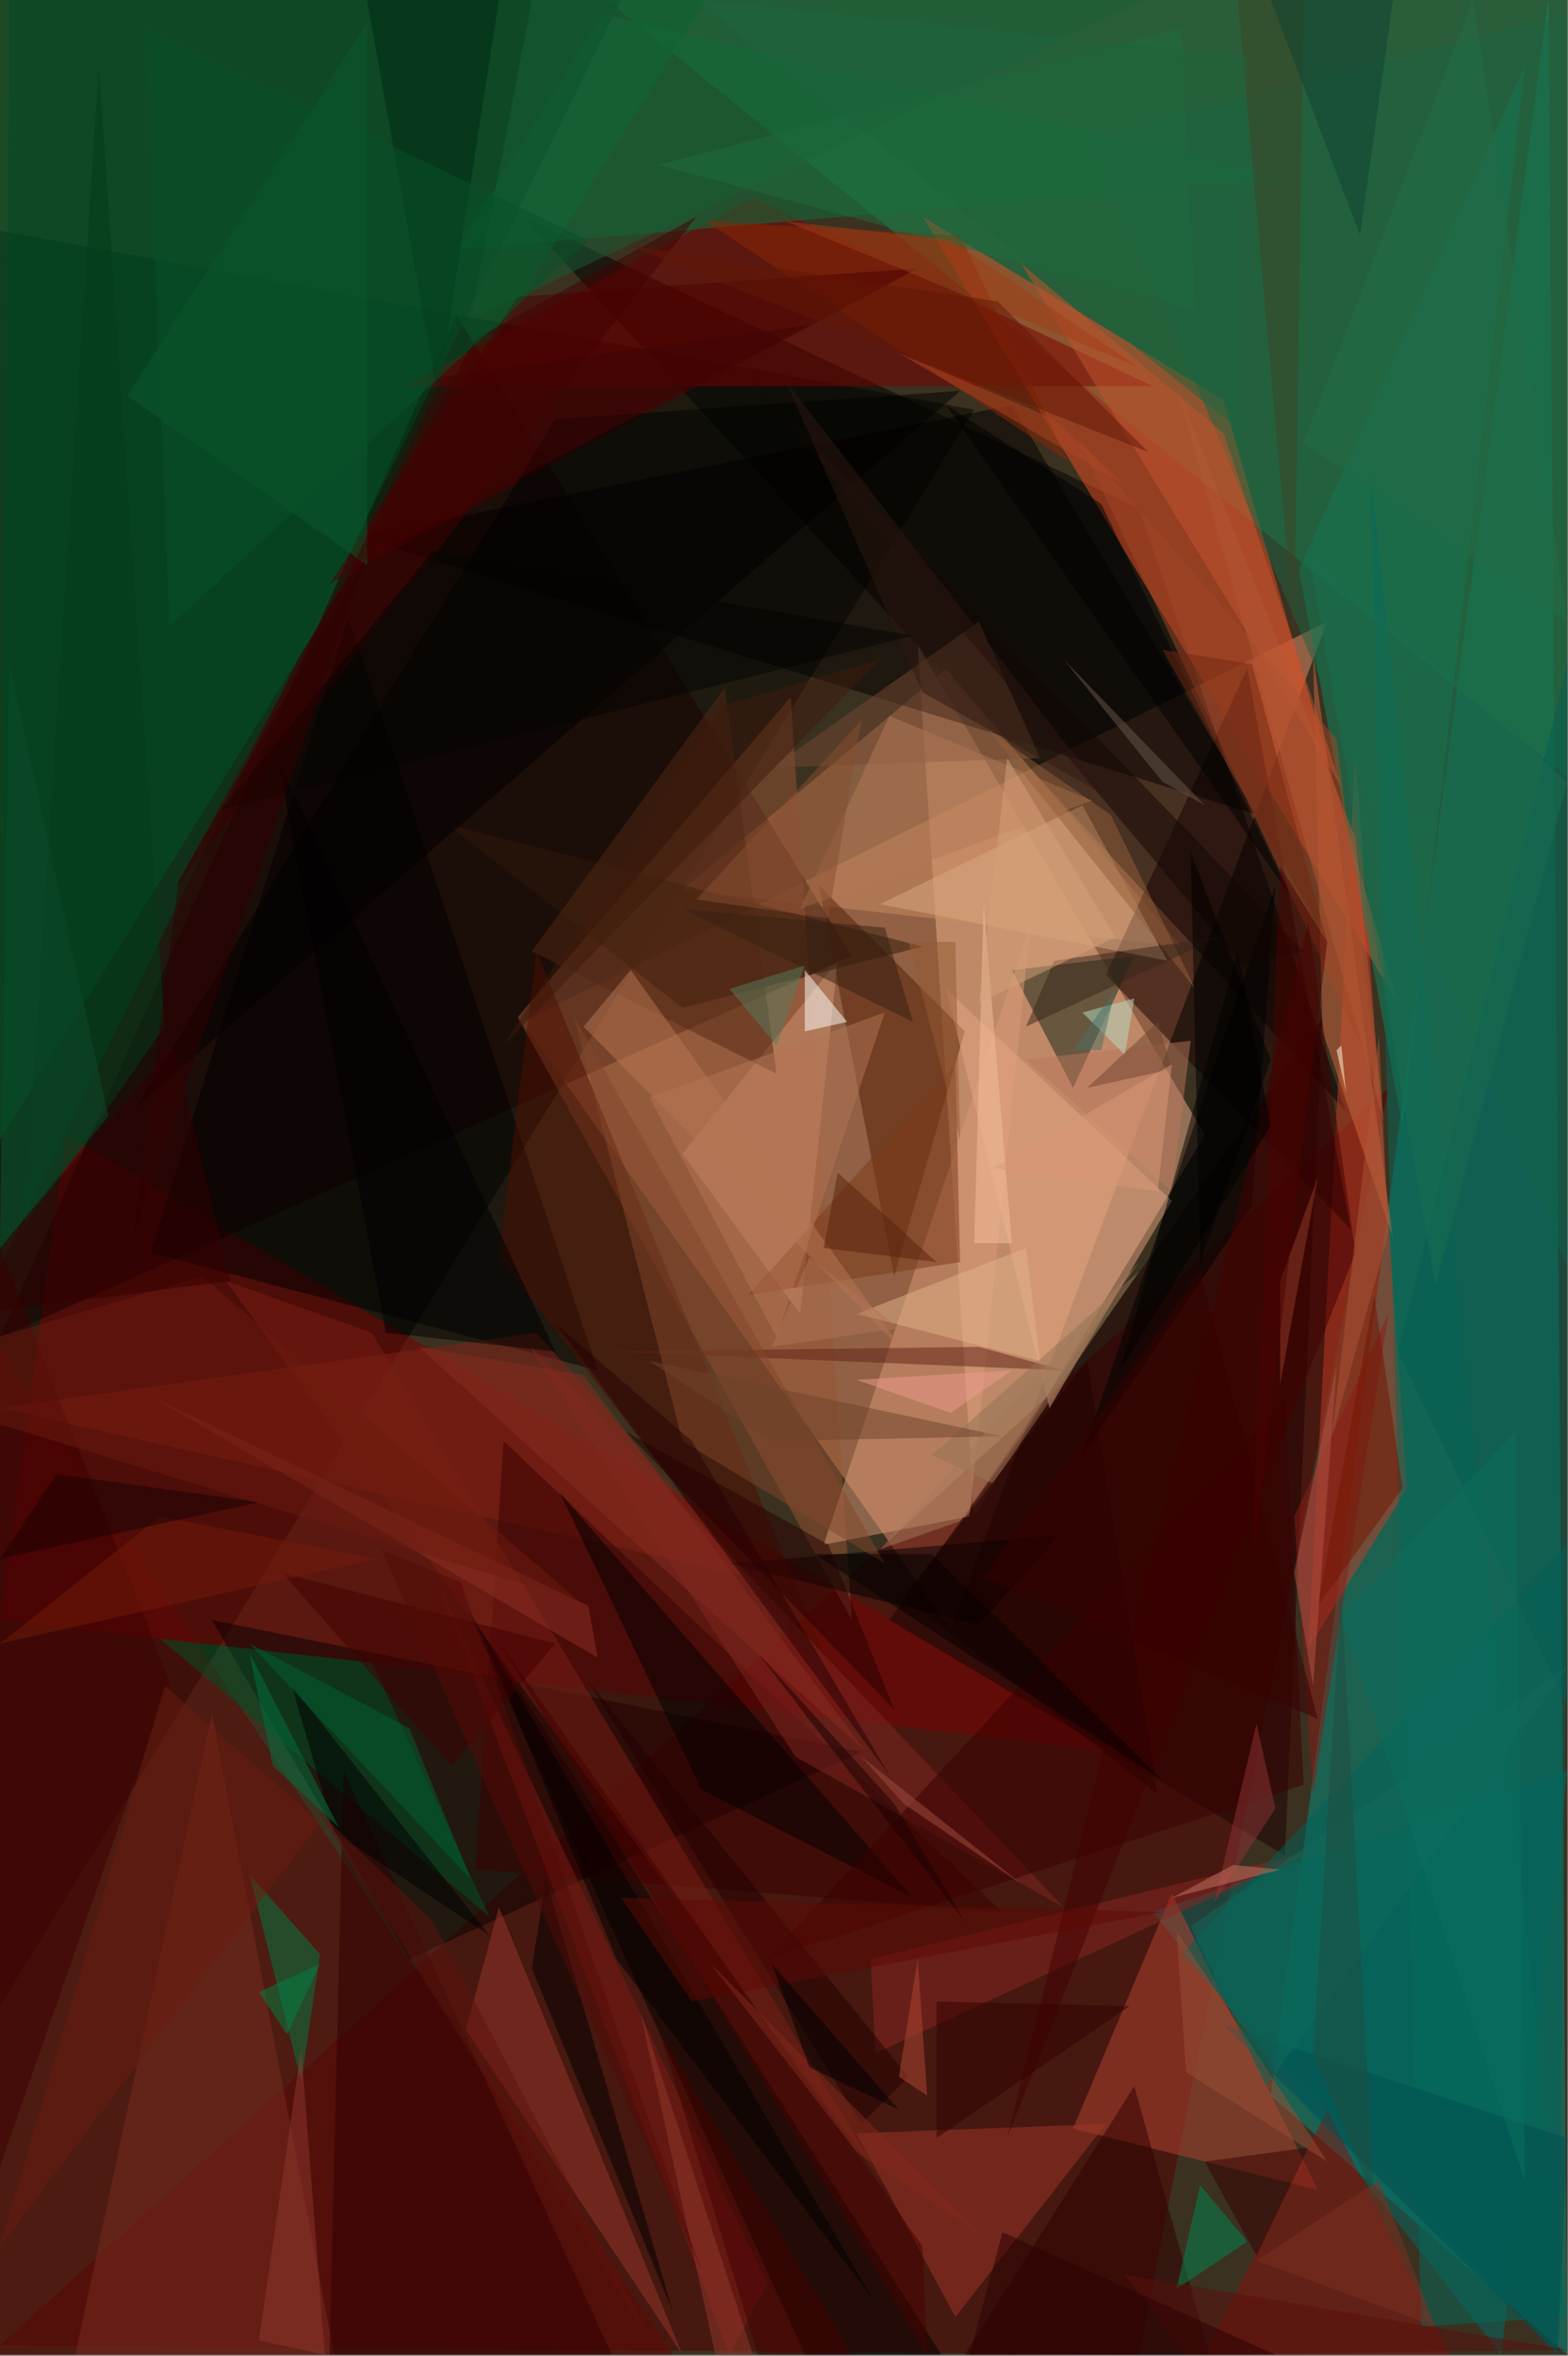 <?xml version="1.0" encoding="UTF-8" standalone="no"?>
<svg
   xmlns:dc="http://purl.org/dc/elements/1.1/"
   xmlns:cc="http://creativecommons.org/ns#"
   xmlns:rdf="http://www.w3.org/1999/02/22-rdf-syntax-ns#"
   xmlns:svg="http://www.w3.org/2000/svg"
   xmlns="http://www.w3.org/2000/svg"
   xmlns:sodipodi="http://sodipodi.sourceforge.net/DTD/sodipodi-0.dtd"
   xmlns:inkscape="http://www.inkscape.org/namespaces/inkscape"
   version="1.2"
   width="666"
   height="1000"
   viewBox="0 0 666 1000"
   id="svg178"
   sodipodi:docname="Afghan girl in 175 triangles.svg"
   inkscape:version="1.0.2-2 (e86c870879, 2021-01-15)">
  <rect x="0" y="0" width="666" height="1000" fill="#808080" stroke="none"/>
  <title
     id="title186">Afghan girl in 175 triangles</title>
  <defs
     id="defs182">
    <clipPath
       clipPathUnits="userSpaceOnUse"
       id="clipPath368">
      <rect
         style="fill:#0000ff;fill-rule:evenodd"
         id="rect370"
         width="333"
         height="500"
         x="0"
         y="0" />
    </clipPath>
  </defs>
  <sodipodi:namedview
     pagecolor="#ffffff"
     bordercolor="#666666"
     borderopacity="1"
     objecttolerance="10"
     gridtolerance="10"
     guidetolerance="10"
     inkscape:pageopacity="0"
     inkscape:pageshadow="2"
     inkscape:window-width="2560"
     inkscape:window-height="1377"
     id="namedview180"
     showgrid="false"
     inkscape:zoom="1.4255273"
     inkscape:cx="322.42382"
     inkscape:cy="633.40591"
     inkscape:window-x="-8"
     inkscape:window-y="-8"
     inkscape:window-maximized="1"
     inkscape:current-layer="svg178" />
  <g
     id="g364"
     clip-path="url(#clipPath368)"
     transform="scale(1.999)">
    <rect
       x="0"
       y="0"
       width="333"
       height="500"
       id="0"
       fill="#3b3120"
       fill-opacity="1" />
    <polygon
       points="111,217 282,132 202,346 "
       id="1"
       fill="#e8906b"
       fill-opacity="0.502" />
    <polygon
       points="242,108 111,46 286,236 "
       id="2"
       fill="#000000"
       fill-opacity="0.502" />
    <polygon
       points="333,500 329,0 270,445 "
       id="3"
       fill="#009181"
       fill-opacity="0.502" />
    <polygon
       points="0,49 207,87 0,426 "
       id="4"
       fill="#030500"
       fill-opacity="0.502" />
    <polygon
       points="207,322 195,137 256,241 "
       id="5"
       fill="#eeb28b"
       fill-opacity="0.502" />
    <polygon
       points="129,0 333,165 333,0 "
       id="6"
       fill="#1b8c55"
       fill-opacity="0.502" />
    <polygon
       points="242,500 295,231 0,498 "
       id="7"
       fill="#530000"
       fill-opacity="0.502" />
    <polygon
       points="196,46 297,213 260,85 "
       id="8"
       fill="#ee4c24"
       fill-opacity="0.502" />
    <polygon
       points="299,316 288,160 278,350 "
       id="9"
       fill="#c83b22"
       fill-opacity="0.502" />
    <polygon
       points="145,189 201,142 251,201 "
       id="10"
       fill="#cd8b63"
       fill-opacity="0.502" />
    <polygon
       points="14,241 237,372 0,344 "
       id="11"
       fill="#7c0001"
       fill-opacity="0.502" />
    <polygon
       points="0,242 150,0 0,0 "
       id="12"
       fill="#00652d"
       fill-opacity="0.502" />
    <polygon
       points="0,500 143,500 0,286 "
       id="13"
       fill="#610604"
       fill-opacity="0.502" />
    <polygon
       points="181,203 0,284 97,67 "
       id="14"
       fill="#180000"
       fill-opacity="0.502" />
    <polygon
       points="324,14 298,239 276,121 "
       id="15"
       fill="#0e8762"
       fill-opacity="0.502" />
    <polygon
       points="273,394 189,344 281,216 "
       id="16"
       fill="#1d0000"
       fill-opacity="0.502" />
    <polygon
       points="245,406 333,376 319,500 "
       id="17"
       fill="#006b66"
       fill-opacity="0.502" />
    <polygon
       points="160,42 86,82 245,82 "
       id="18"
       fill="#7a0100"
       fill-opacity="0.502" />
    <polygon
       points="265,142 235,207 287,261 "
       id="19"
       fill="#170000"
       fill-opacity="0.502" />
    <polygon
       points="228,452 249,402 280,465 "
       id="20"
       fill="#b34430"
       fill-opacity="0.502" />
    <polygon
       points="183,372 87,416 45,344 "
       id="21"
       fill="#090000"
       fill-opacity="0.502" />
    <polygon
       points="168,148 110,216 181,344 "
       id="22"
       fill="#975535"
       fill-opacity="0.502" />
    <polygon
       points="74,131 32,266 127,291 "
       id="23"
       fill="#000000"
       fill-opacity="0.502" />
    <polygon
       points="267,173 76,114 215,86 "
       id="24"
       fill="#050000"
       fill-opacity="0.502" />
    <polygon
       points="128,3 274,38 97,53 "
       id="25"
       fill="#0d733f"
       fill-opacity="0.502" />
    <polygon
       points="241,203 228,231 215,206 "
       id="26"
       fill="#142417"
       fill-opacity="0.502" />
    <polygon
       points="206,322 219,196 175,328 "
       id="27"
       fill="#da9977"
       fill-opacity="0.502" />
    <polygon
       points="205,219 174,188 190,271 "
       id="28"
       fill="#551f06"
       fill-opacity="0.502" />
    <polygon
       points="200,500 171,500 99,341 "
       id="29"
       fill="#010000"
       fill-opacity="0.502" />
    <polygon
       points="0,299 114,283 160,335 "
       id="30"
       fill="#842117"
       fill-opacity="0.502" />
    <polygon
       points="266,256 230,309 271,188 "
       id="31"
       fill="#000000"
       fill-opacity="0.502" />
    <polygon
       points="170,279 145,245 178,204 "
       id="32"
       fill="#cf9472"
       fill-opacity="0.502" />
    <polygon
       points="308,500 256,500 282,448 "
       id="33"
       fill="#87120e"
       fill-opacity="0.502" />
    <polygon
       points="101,397 107,306 213,406 "
       id="34"
       fill="#3a0000"
       fill-opacity="0.502" />
    <polygon
       points="249,255 223,299 201,210 "
       id="35"
       fill="#e5a681"
       fill-opacity="0.502" />
    <polygon
       points="281,219 296,263 279,139 "
       id="36"
       fill="#d16941"
       fill-opacity="0.502" />
    <polygon
       points="235,451 182,453 203,492 "
       id="37"
       fill="#9f3628"
       fill-opacity="0.502" />
    <polygon
       points="104,407 79,353 34,348 "
       id="38"
       fill="#005024"
       fill-opacity="0.502" />
    <polygon
       points="45,364 16,500 71,500 "
       id="39"
       fill="#782d1f"
       fill-opacity="0.502" />
    <polygon
       points="106,405 145,500 99,431 "
       id="40"
       fill="#98362a"
       fill-opacity="0.502" />
    <polygon
       points="145,214 196,201 95,175 "
       id="41"
       fill="#311809"
       fill-opacity="0.502" />
    <polygon
       points="132,0 2,0 0,269 "
       id="42"
       fill="#014622"
       fill-opacity="0.502" />
    <polygon
       points="204,50 150,47 227,98 "
       id="43"
       fill="#8c2605"
       fill-opacity="0.502" />
    <polygon
       points="208,345 225,326 155,332 "
       id="44"
       fill="#000000"
       fill-opacity="0.502" />
    <polygon
       points="53,398 68,415 64,442 "
       id="45"
       fill="#007d42"
       fill-opacity="0.502" />
    <polygon
       points="79,283 48,272 188,464 "
       id="46"
       fill="#7a1f15"
       fill-opacity="0.502" />
    <polygon
       points="110,63 195,57 70,124 "
       id="47"
       fill="#4d0000"
       fill-opacity="0.502" />
    <polygon
       points="230,171 248,204 187,192 "
       id="48"
       fill="#d6a881"
       fill-opacity="0.502" />
    <polygon
       points="114,202 106,267 179,361 "
       id="49"
       fill="#4e0f00"
       fill-opacity="0.502" />
    <polygon
       points="284,157 229,93 293,230 "
       id="50"
       fill="#a14627"
       fill-opacity="0.502" />
    <polygon
       points="295,279 275,322 279,381 "
       id="51"
       fill="#8a1d16"
       fill-opacity="0.502" />
    <polygon
       points="185,416 186,436 279,393 "
       id="52"
       fill="#8c2722"
       fill-opacity="0.502" />
    <polygon
       points="70,500 130,500 73,376 "
       id="53"
       fill="#310102"
       fill-opacity="0.502" />
    <polygon
       points="251,415 331,500 333,328 "
       id="54"
       fill="#01635b"
       fill-opacity="0.502" />
    <polygon
       points="163,485 93,336 155,500 "
       id="55"
       fill="#801a14"
       fill-opacity="0.502" />
    <polygon
       points="159,275 203,226 204,268 "
       id="56"
       fill="#7c3819"
       fill-opacity="0.502" />
    <polygon
       points="288,266 278,196 214,454 "
       id="57"
       fill="#430000"
       fill-opacity="0.502" />
    <polygon
       points="232,29 333,3 333,269 "
       id="58"
       fill="#1c6443"
       fill-opacity="0.502" />
    <polygon
       points="260,92 217,56 285,167 "
       id="59"
       fill="#c1542f"
       fill-opacity="0.502" />
    <polygon
       points="169,373 112,285 226,405 "
       id="60"
       fill="#802720"
       fill-opacity="0.502" />
    <polygon
       points="118,89 204,83 29,235 "
       id="61"
       fill="#010001"
       fill-opacity="0.502" />
    <polygon
       points="226,291 208,286 130,287 "
       id="62"
       fill="#602217"
       fill-opacity="0.502" />
    <polygon
       points="194,403 119,317 149,380 "
       id="63"
       fill="#010000"
       fill-opacity="0.502" />
    <polygon
       points="205,500 257,500 241,443 "
       id="64"
       fill="#2e0000"
       fill-opacity="0.502" />
    <polygon
       points="145,306 188,332 122,216 "
       id="65"
       fill="#82472b"
       fill-opacity="0.502" />
    <polygon
       points="221,161 208,132 164,163 "
       id="66"
       fill="#744933"
       fill-opacity="0.502" />
    <polygon
       points="180,217 171,206 171,219 "
       id="67"
       fill="#fffffc"
       fill-opacity="0.502" />
    <polygon
       points="302,494 291,98 333,492 "
       id="68"
       fill="#056a5a"
       fill-opacity="0.502" />
    <polygon
       points="113,418 116,399 143,491 "
       id="69"
       fill="#000000"
       fill-opacity="0.502" />
    <polygon
       points="253,221 249,253 218,225 "
       id="70"
       fill="#ba775d"
       fill-opacity="0.502" />
    <polygon
       points="238,291 270,239 263,202 "
       id="71"
       fill="#000000"
       fill-opacity="0.502" />
    <polygon
       points="36,357 0,265 0,460 "
       id="72"
       fill="#3d0000"
       fill-opacity="0.502" />
    <polygon
       points="265,476 250,486 255,464 "
       id="73"
       fill="#008750"
       fill-opacity="0.502" />
    <polygon
       points="211,315 242,270 198,309 "
       id="74"
       fill="#927353"
       fill-opacity="0.502" />
    <polygon
       points="35,218 5,261 21,14 "
       id="75"
       fill="#023a18"
       fill-opacity="0.502" />
    <polygon
       points="100,68 243,0 113,0 "
       id="76"
       fill="#195e37"
       fill-opacity="0.502" />
    <polygon
       points="297,287 333,362 333,141 "
       id="77"
       fill="#045f53"
       fill-opacity="0.502" />
    <polygon
       points="192,339 246,381 231,289 "
       id="78"
       fill="#1e0000"
       fill-opacity="0.502" />
    <polygon
       points="113,202 154,146 165,228 "
       id="79"
       fill="#532914"
       fill-opacity="0.502" />
    <polygon
       points="118,287 82,283 59,161 "
       id="80"
       fill="#000000"
       fill-opacity="0.502" />
    <polygon
       points="163,416 273,297 277,379 "
       id="81"
       fill="#3b0000"
       fill-opacity="0.502" />
    <polygon
       points="124,218 134,206 192,287 "
       id="82"
       fill="#b87652"
       fill-opacity="0.502" />
    <polygon
       points="189,152 170,193 232,170 "
       id="83"
       fill="#b27956"
       fill-opacity="0.502" />
    <polygon
       points="148,46 37,189 101,72 "
       id="84"
       fill="#450000"
       fill-opacity="0.502" />
    <polygon
       points="160,81 277,202 264,205 "
       id="85"
       fill="#130604"
       fill-opacity="0.502" />
    <polygon
       points="176,328 133,304 190,363 "
       id="86"
       fill="#270000"
       fill-opacity="0.502" />
    <polygon
       points="277,0 263,0 275,135 "
       id="87"
       fill="#3f4424"
       fill-opacity="0.502" />
    <polygon
       points="125,341 127,352 33,297 "
       id="88"
       fill="#8d3124"
       fill-opacity="0.502" />
    <polygon
       points="201,86 234,107 274,190 "
       id="89"
       fill="#000000"
       fill-opacity="0.502" />
    <polygon
       points="221,289 182,279 218,265 "
       id="90"
       fill="#e3b48c"
       fill-opacity="0.502" />
    <polygon
       points="78,0 93,84 106,0 "
       id="91"
       fill="#002912"
       fill-opacity="0.502" />
    <polygon
       points="298,316 280,341 292,275 "
       id="92"
       fill="#731403"
       fill-opacity="0.502" />
    <polygon
       points="43,271 -31,293 123,340 "
       id="93"
       fill="#6c1a0f"
       fill-opacity="0.502" />
    <polygon
       points="193,441 183,451 125,357 "
       id="94"
       fill="#210000"
       fill-opacity="0.502" />
    <polygon
       points="279,358 275,334 284,290 "
       id="95"
       fill="#b65548"
       fill-opacity="0.502" />
    <polygon
       points="69,500 55,497 64,435 "
       id="96"
       fill="#8e382f"
       fill-opacity="0.502" />
    <polygon
       points="62,358 104,411 71,389 "
       id="97"
       fill="#000000"
       fill-opacity="0.502" />
    <polygon
       points="267,366 258,404 271,384 "
       id="98"
       fill="#8f3234"
       fill-opacity="0.502" />
    <polygon
       points="251,6 140,35 254,66 "
       id="99"
       fill="#1e6d3e"
       fill-opacity="0.502" />
    <polygon
       points="247,138 282,200 266,141 "
       id="100"
       fill="#732813"
       fill-opacity="0.502" />
    <polygon
       points="188,215 165,284 138,233 "
       id="101"
       fill="#b37554"
       fill-opacity="0.502" />
    <polygon
       points="236,173 254,210 210,155 "
       id="102"
       fill="#915e3b"
       fill-opacity="0.502" />
    <polygon
       points="27,84 78,5 78,120 "
       id="103"
       fill="#0b592e"
       fill-opacity="0.502" />
    <polygon
       points="87,367 53,349 100,399 "
       id="104"
       fill="#006032"
       fill-opacity="0.502" />
    <polygon
       points="186,489 102,346 131,416 "
       id="105"
       fill="#000000"
       fill-opacity="0.502" />
    <polygon
       points="333,454 260,430 331,500 "
       id="106"
       fill="#024f50"
       fill-opacity="0.502" />
    <polygon
       points="267,479 256,459 278,456 "
       id="107"
       fill="#370000"
       fill-opacity="0.502" />
    <polygon
       points="161,500 140,431 181,500 "
       id="108"
       fill="#440000"
       fill-opacity="0.502" />
    <polygon
       points="60,334 96,375 118,349 "
       id="109"
       fill="#400000"
       fill-opacity="0.502" />
    <polygon
       points="207,264 209,192 215,264 "
       id="110"
       fill="#f4bf9a"
       fill-opacity="0.502" />
    <polygon
       points="280,250 272,272 272,294 "
       id="111"
       fill="#933a27"
       fill-opacity="0.502" />
    <polygon
       points="0,477 35,358 68,387 "
       id="112"
       fill="#6a1c0e"
       fill-opacity="0.502" />
    <polygon
       points="58,375 72,388 53,351 "
       id="113"
       fill="#00733f"
       fill-opacity="0.502" />
    <polygon
       points="152,500 160,500 136,427 "
       id="114"
       fill="#94392c"
       fill-opacity="0.502" />
    <polygon
       points="167,81 196,147 235,169 "
       id="115"
       fill="#2f1811"
       fill-opacity="0.502" />
    <polygon
       points="224,204 218,218 259,199 "
       id="116"
       fill="#37271a"
       fill-opacity="0.502" />
    <polygon
       points="34,322 0,349 80,331 "
       id="117"
       fill="#741a0b"
       fill-opacity="0.502" />
    <polygon
       points="147,425 247,406 132,403 "
       id="118"
       fill="#5e0905"
       fill-opacity="0.502" />
    <polygon
       points="252,440 282,459 250,410 "
       id="119"
       fill="#994e37"
       fill-opacity="0.502" />
    <polygon
       points="253,409 333,354 269,443 "
       id="120"
       fill="#106a5a"
       fill-opacity="0.502" />
    <polygon
       points="241,212 230,215 239,224 "
       id="121"
       fill="#b6ddc8"
       fill-opacity="0.502" />
    <polygon
       points="333,499 239,483 252,500 "
       id="122"
       fill="#580e0c"
       fill-opacity="0.502" />
    <polygon
       points="256,171 226,140 247,166 "
       id="123"
       fill="#6b564c"
       fill-opacity="0.502" />
    <polygon
       points="199,268 178,249 175,265 "
       id="124"
       fill="#56220d"
       fill-opacity="0.502" />
    <polygon
       points="197,445 191,441 195,416 "
       id="125"
       fill="#b04834"
       fill-opacity="0.502" />
    <polygon
       points="199,454 199,425 240,426 "
       id="126"
       fill="#330000"
       fill-opacity="0.502" />
    <polygon
       points="55,319 0,331 12,313 "
       id="127"
       fill="#190203"
       fill-opacity="0.502" />
    <polygon
       points="263,91 148,0 265,12 "
       id="128"
       fill="#1e653c"
       fill-opacity="0.502" />
    <polygon
       points="231,231 246,217 249,227 "
       id="129"
       fill="#6e4531"
       fill-opacity="0.502" />
    <polygon
       points="138,289 213,305 164,306 "
       id="130"
       fill="#6e422a"
       fill-opacity="0.502" />
    <polygon
       points="289,50 296,0 270,0 "
       id="131"
       fill="#0e4232"
       fill-opacity="0.502" />
    <polygon
       points="196,477 105,347 197,500 "
       id="132"
       fill="#470000"
       fill-opacity="0.502" />
    <polygon
       points="89,286 124,292 184,372 "
       id="133"
       fill="#882c20"
       fill-opacity="0.502" />
    <polygon
       points="92,117 194,135 47,172 "
       id="134"
       fill="#040403"
       fill-opacity="0.502" />
    <polygon
       points="49,272 37,222 -13,280 "
       id="135"
       fill="#330000"
       fill-opacity="0.502" />
    <polygon
       points="188,197 145,193 194,217 "
       id="136"
       fill="#362013"
       fill-opacity="0.502" />
    <polygon
       points="333,166 278,117 305,273 "
       id="137"
       fill="#196e50"
       fill-opacity="0.502" />
    <polygon
       points="153,150 187,140 107,222 "
       id="138"
       fill="#3e1a0d"
       fill-opacity="0.502" />
    <polygon
       points="279,436 292,467 285,338 "
       id="139"
       fill="#214d3f"
       fill-opacity="0.502" />
    <polygon
       points="0,265 23,237 2,141 "
       id="140"
       fill="#0c4a2b"
       fill-opacity="0.502" />
    <polygon
       points="140,500 92,408 68,385 "
       id="141"
       fill="#5f130c"
       fill-opacity="0.502" />
    <polygon
       points="283,305 295,262 293,220 "
       id="142"
       fill="#ab5739"
       fill-opacity="0.502" />
    <polygon
       points="55,423 61,432 68,417 "
       id="143"
       fill="#008144"
       fill-opacity="0.502" />
    <polygon
       points="255,268 253,181 270,225 "
       id="144"
       fill="#000000"
       fill-opacity="0.502" />
    <polygon
       points="147,306 118,281 189,377 "
       id="145"
       fill="#260102"
       fill-opacity="0.502" />
    <polygon
       points="191,75 224,89 239,103 "
       id="146"
       fill="#ac4624"
       fill-opacity="0.502" />
    <polygon
       points="202,51 167,47 242,78 "
       id="147"
       fill="#a03d17"
       fill-opacity="0.502" />
    <polygon
       points="204,323 187,329 242,268 "
       id="148"
       fill="#a37b5a"
       fill-opacity="0.502" />
    <polygon
       points="176,195 148,191 183,153 "
       id="149"
       fill="#884e30"
       fill-opacity="0.502" />
    <polygon
       points="293,463 267,480 305,494 "
       id="150"
       fill="#7d3222"
       fill-opacity="0.502" />
    <polygon
       points="38,187 28,264 78,118 "
       id="151"
       fill="#300000"
       fill-opacity="0.502" />
    <polygon
       points="212,64 133,52 244,96 "
       id="152"
       fill="#631806"
       fill-opacity="0.502" />
    <polygon
       points="31,6 36,133 125,51 "
       id="153"
       fill="#095028"
       fill-opacity="0.502" />
    <polygon
       points="286,232 285,222 284,223 "
       id="154"
       fill="#ffffe1"
       fill-opacity="0.502" />
    <polygon
       points="193,200 204,242 203,200 "
       id="155"
       fill="#955b32"
       fill-opacity="0.502" />
    <polygon
       points="198,330 247,378 173,330 "
       id="156"
       fill="#070001"
       fill-opacity="0.502" />
    <polygon
       points="209,475 151,417 182,457 "
       id="157"
       fill="#84291d"
       fill-opacity="0.502" />
    <polygon
       points="285,343 322,304 324,463 "
       id="158"
       fill="#0c6f5e"
       fill-opacity="0.502" />
    <polygon
       points="155,210 165,222 171,205 "
       id="159"
       fill="#577c5d"
       fill-opacity="0.502" />
    <polygon
       points="213,474 271,500 206,500 "
       id="160"
       fill="#2a0000"
       fill-opacity="0.502" />
    <polygon
       points="202,300 215,291 182,293 "
       id="161"
       fill="#f09c90"
       fill-opacity="0.502" />
    <polygon
       points="149,482 81,329 98,336 "
       id="162"
       fill="#550a06"
       fill-opacity="0.502" />
    <polygon
       points="280,365 255,270 209,335 "
       id="163"
       fill="#360101"
       fill-opacity="0.502" />
    <polygon
       points="262,396 272,397 249,403 "
       id="164"
       fill="#c17664"
       fill-opacity="0.502" />
    <polygon
       points="250,82 288,178 294,238 "
       id="165"
       fill="#b25836"
       fill-opacity="0.502" />
    <polygon
       points="183,373 217,400 192,383 "
       id="166"
       fill="#a14e3e"
       fill-opacity="0.502" />
    <polygon
       points="191,282 172,267 164,286 "
       id="167"
       fill="#ad7556"
       fill-opacity="0.502" />
    <polygon
       points="172,439 191,448 164,417 "
       id="168"
       fill="#000000"
       fill-opacity="0.502" />
    <polygon
       points="333,132 313,0 277,94 "
       id="169"
       fill="#246d46"
       fill-opacity="0.502" />
    <polygon
       points="211,248 246,253 249,226 "
       id="170"
       fill="#db9777"
       fill-opacity="0.502" />
    <polygon
       points="214,161 237,199 208,213 "
       id="171"
       fill="#d5a179"
       fill-opacity="0.502" />
    <polygon
       points="75,120 94,80 172,69 "
       id="172"
       fill="#3f0504"
       fill-opacity="0.502" />
    <polygon
       points="282,200 266,333 272,184 "
       id="173"
       fill="#4a0301"
       fill-opacity="0.502" />
    <polygon
       points="190,383 205,408 161,351 "
       id="174"
       fill="#1a0000"
       fill-opacity="0.502" />
    <polygon
       points="234,223 228,223 237,210 "
       id="175"
       fill="#4b7062"
       fill-opacity="0.502" />
  </g>
</svg>
